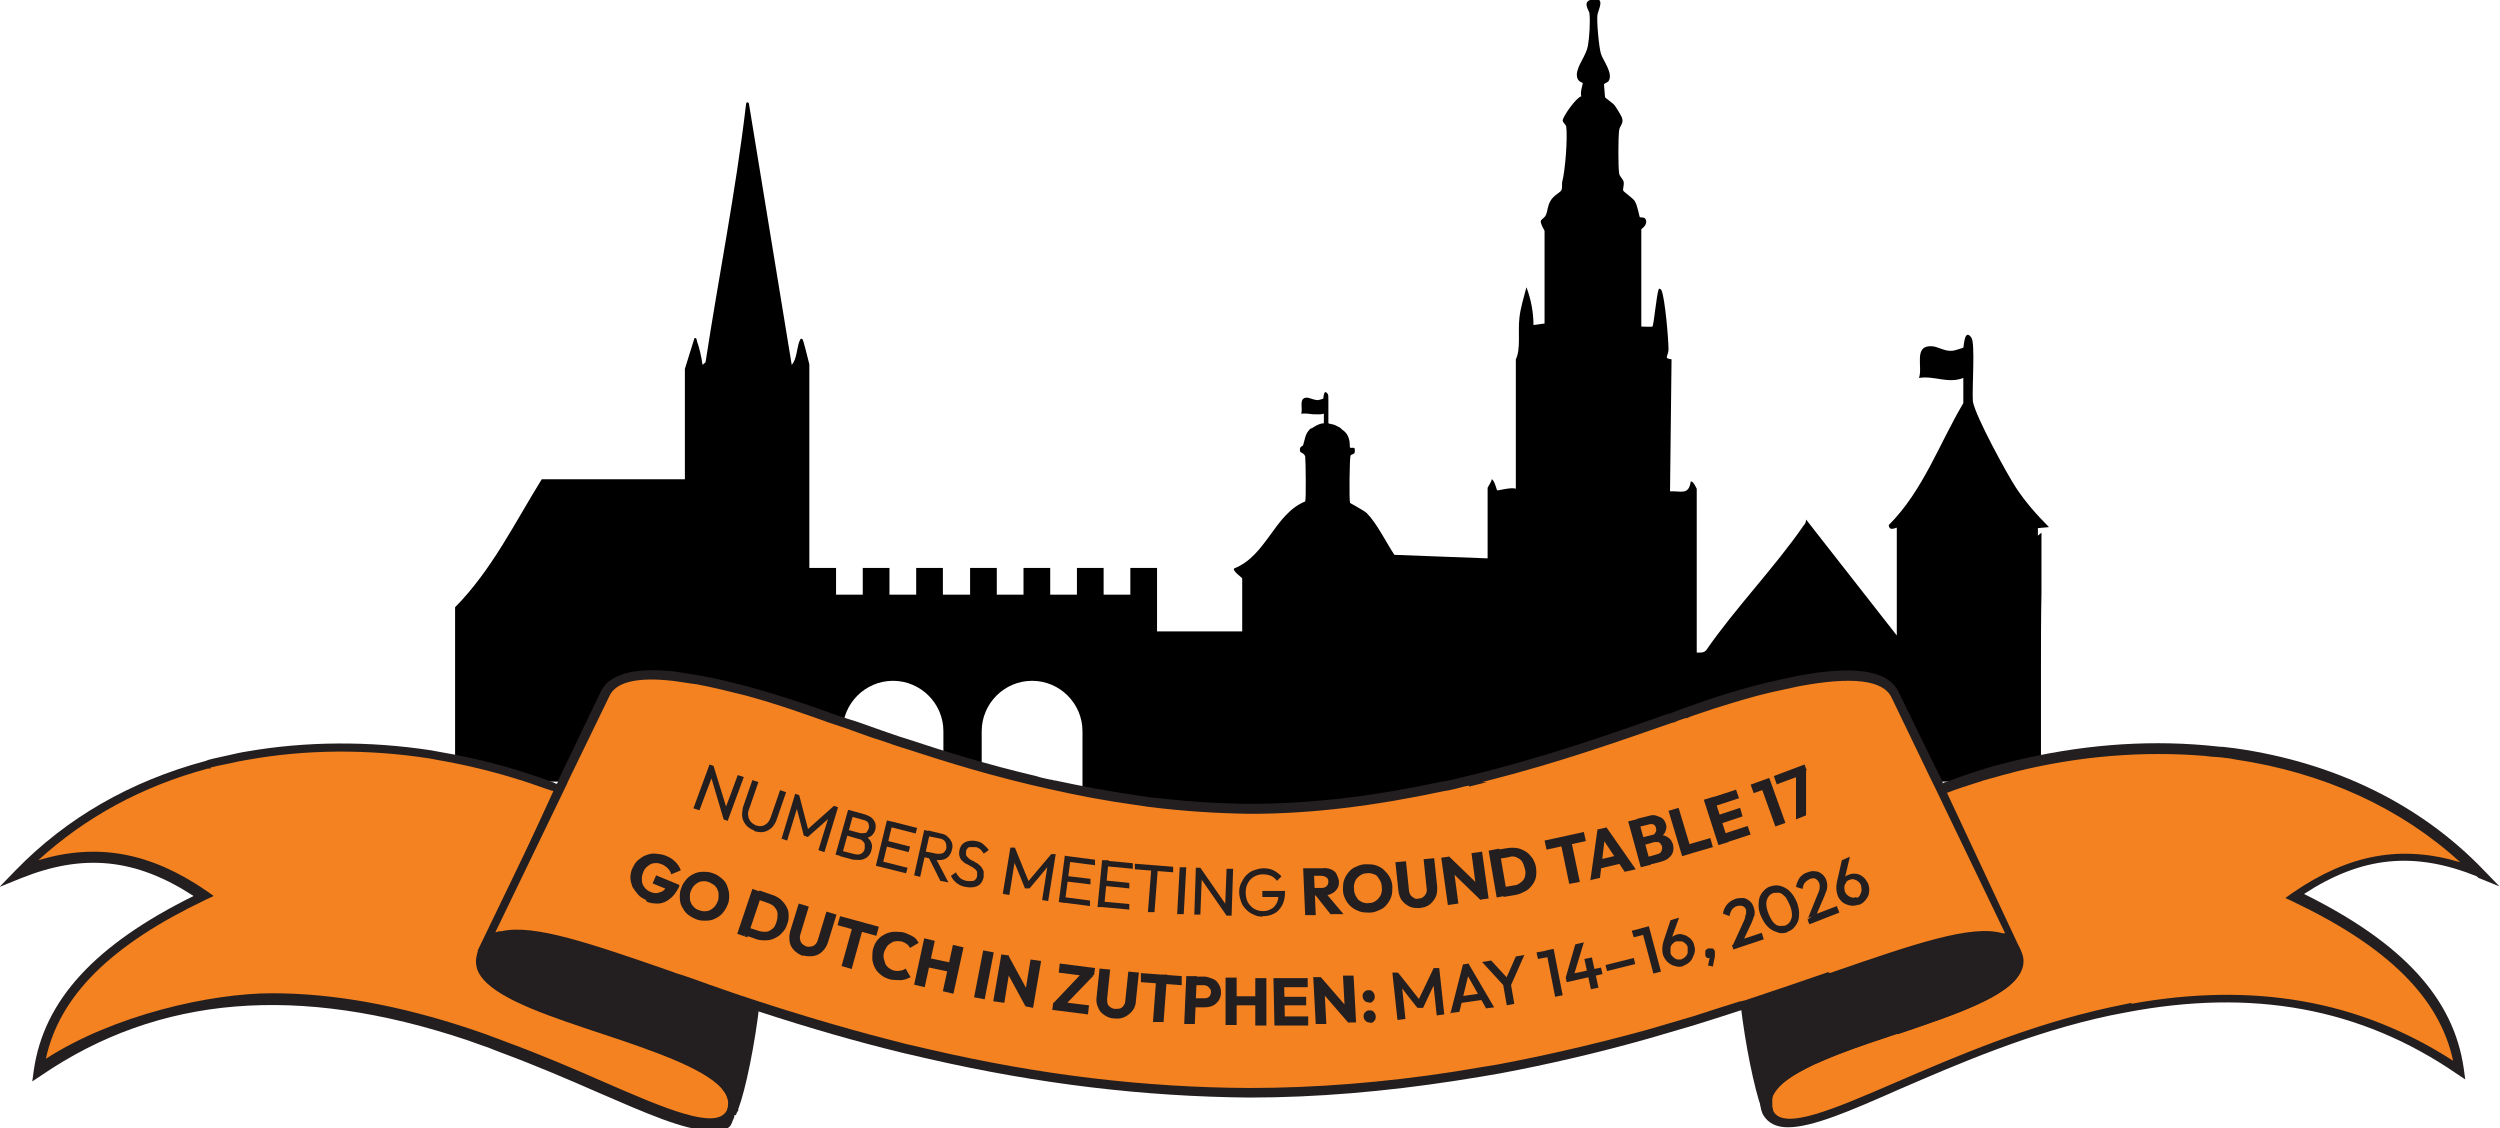 <?xml version="1.0" encoding="UTF-8"?>
<svg id="Layer_1" xmlns="http://www.w3.org/2000/svg" version="1.1" viewBox="0 0 496.1 223.9">
  <!-- Generator: Adobe Illustrator 30.0.0, SVG Export Plug-In . SVG Version: 2.1.1 Build 123)  -->
  <defs>
    <style>
      .st0 {
        fill: #f58220;
      }

      .st1 {
        fill: #231f20;
      }
    </style>
  </defs>
  <g>
    <path d="M404.4,106.3c0-.5,0-1,0-1.5l2.2-.2c-2.4-2.4-4.7-5-6.6-7.9-1.7-2.6-7.9-13.9-8.5-17h0c-.2-2.6.5-11.6-.3-12.7-1.4-2-1.5,1.9-1.6,2,0,0-1.8.6-2.1.6-1.7.2-2.9-.9-4.3-.9-3.5-.1-1.6,4.2-2.4,6.3,3.1-.5,5.7,1.2,8.8,0v5c-4.8,8.1-8,17.4-14.8,24.2.1,1,.8.8,1.6.5v21.4l-18-23c0,.5-.2.9-.5,1.2-5.8,8.4-13.5,16.3-19.3,24.7-.5.6-1.2.5-1.9.5v-32.5c0,0-.8-1.8-1.2-1.4-.4,2.7-1.9,1.8-4.1,1.9l.3-26.2c-1.6-.2-.7-.5-.6-1.9,0-2.1-.7-10.3-1.4-11.8,0-.1-.4-.4-.5-.3-.5,1-1,7.3-1.3,7.5-.1.1-1.8,0-2.2,0v-19.3c0-.1,1.3-.8.9-1.9-.2-.6-1-.4-1.2-.5-.1-.1-.4-2.2-1-3.2-.6-.8-2.2-1.8-2.3-2.1-.1-.2.2-1.1.1-1.7-.1-.6-.8-1-.9-1.7-.2-1.2-.2-7.2,0-8.5.1-1,.9-1.3.6-2.4,0-.3-1.2-2.2-1.5-2.6-.4-.5-1.9-1.5-1.9-1.6,0-.2-.2-2.4-.2-2.5,0-.3.7-.4.9-.7,1-1.5-1.1-4.1-1.5-5.4-.4-1.2-.9-6.6-.7-7.8.2-1.1,1.7-3.6-1.1-3-2,.4-.6,2.1-.5,2.7.2,1.6,0,4.9-.3,6.5-.4,2.1-2.1,3.8-2.2,5.7,0,1.5,1.1,1.5,1.2,1.7,0,.1-.6,2-.3,2.6-1.1.3-3.7,4.1-3.7,4.8,0,.4.6.8.7,1.2.3,2.3-.2,8.8-.8,11-.1.5.1,1.2-.2,1.7-.2.4-1.6,1-2.2,2.2-.5.9-.5,1.9-.8,2.6-.7,1.4-1.8.5-.3,3.2v18.4s-2.2.3-2.2.3c0-2.5-.5-5.2-1.4-7.5-.5,2-1.2,4.1-1.4,6.2-.3,2.6.3,6.1-.7,8.1v25.7c-.8-.4-3.6.4-3.7.3-.1,0-.5-2-1.1-2.2,0,.5-.7,1.4-.8,1.7v14l-18.5-.7c-1.6-2.4-3.5-6.3-5.5-8.3-.7-.6-3.2-1.9-3.3-2-.2-.4-.1-9,.1-9.4.2-.4,1.1,0,.8-1.4,0-.3-.8,0-.9-.2-.1-.1,0-1.1-.2-1.6-.2-.9-.7-1.5-1.3-1.9,0,0-.2-.1-.2-.2-.1-.1-.3-.2-.4-.3-.4-.2-.8-.4-1-.5h0c-.1,0-.2,0-.3-.1-.3,0-.6-.1-.9-.2,0-1.2,0-3.3,0-4.7,0-.6,0-1.1-.2-1.2-.7-1-.8.9-.8,1,0,0-.9.3-1,.3-.9,0-1.5-.4-2.2-.5-1.8,0-.8,2.1-1.2,3.2.8-.1,1.5,0,2.3.1.7,0,1.4.1,2.2-.1v1.9c-.5,0-1,.2-1.4.4-.4.2-.7.4-1,.6,0,0,0,0-.1,0,0,0-.1,0-.2.1,0,0,0,0,0,0-1.1,1.1-1,2-1.4,3.2,0,.3-.9.2-.6,1.3,0,.1.2.2.4.3.2.1.5.3.6.7.1.8.2,8.5,0,8.9-6.1,2.5-7.7,10.8-14.1,13.3-.4.5,1.6,1.8,1.6,2v10.5h-16.9v-12.6h-5.3v5.3h-5.3v-5.3h-5.3v5.3h-5.3v-5.3h-5.3v5.3h-5.3v-5.3h-5.3v5.3c.1,0,.3,0,.3,0h-1.2c-.7,0-1.6,0-2.3,0h-2.2v-5.3h-5.3v5.3h-5.3v-5.3h-5.3v5.3h-5.3v-5.3h-5.3v-40.4c-.4-1.7-1.2-4.7-1.3-4.9-.5-.5-.5.1-.7.4-.5,1.4-.5,3.5-1.5,4.6l-8.5-51.9c-.4-.5-.6,0-.6.5-2,17-5.4,33.9-8,50.9l-.6.5c-.2-1.5-.6-3.3-1.1-4.7-.1-.3,0-.7-.5-.6l-1.9,6.1v21.9h-28.4c-5.4,8.7-9.9,18-17.2,25.4v34.6h76.9v-9.2h0c0-.3,0-.5,0-.8,0-5.5,4.5-10,10-10s10,4.5,10,10,0,.5,0,.8h0v9.2h7.6v-9.2h0c0-.3,0-.5,0-.8,0-5.5,4.5-10,10-10s10,4.5,10,10,0,.5,0,.8h0v21.3h90.2v-12.1h100v-22.6c0-5,0-9.9.1-14.9,0-3.9,0-7.8,0-11.7v-.2ZM200.9,122.9c.3,0,.7,0,.9,0,.1,0,.3,0,.3,0h-1.2Z"/>
    <path class="st0" d="M455.5,177.8c12.1-8.3,23.2-10,36.6-4.5-13.7-14.2-31.8-21.8-51.1-24.1,0,0-3.4-.3-3.3-.3-12.5-1.1-25.4,0-37.8,3.1,0,0-4.9,1.2-4.9,1.3-3.6,1-7.1,2.3-10.5,3.6l15.4,31.8c0,.1.1.3.2.4v.2c0,0,0,0,0-.1,2.8,6.2-10.5,10.6-24,15.1,0,0-2.2.8-2.4.8-4.5,1.5-8.9,3.1-12.7,4.7.2,0-1.6.7-1.6.7-6.4,3-10.3,6.3-8.4,10.4,4.7,8.7,32.8-12.4,67.9-20.1l3.1-.7h0c20.9-4,44.1-2.9,66.2,12.2-2.3-15.6-15.1-26.2-32.7-34.6Z"/>
    <path class="st1" d="M389,155.2c-1.1.4-2.1.8-3.1,1.2l.4.9c2-.8,3.9-1.4,5.8-2h-3ZM389,155.2c-1.1.4-2.1.8-3.1,1.2l.4.9c2-.8,3.9-1.4,5.8-2h-3ZM491.8,174.2l4.2,1.7-3.2-3.3c-12.5-13-29.5-21.3-49.2-24.1-.8-.1-1.7-.2-2.5-.3-.1,0-.2,0-.4,0h0s-3-.3-3-.3c-12.5-1.1-25.3,0-38.1,3.1-3.1.8-4.4,1.1-4.9,1.3-2.8.8-5.6,1.8-8.6,2.9-.2,0-.5.2-.7.3-.3.1-.6.2-.9.4-.1,0-.2,0-.3.1l-.6.2h-.4c0,.1,13.8,28.9,13.8,28.9h0s.6,1.3.6,1.3h0c0,.1.7,1.6.7,1.6l.6,1.2h0c0,.2,0,.3.1.4h0c.4.8.4,1.6,0,2.4-1.8,4.2-12.7,7.8-23.2,11.3h-.4c-1,.5-2.1.9-2.2.9h-.2c0,0,0,0,0,0,0,0,0,0,0,0-.8.3-1.6.5-2.4.8l-1.2.4c-2,.7-4.1,1.4-6,2.2-.5.2-1,.4-1.5.6-.5.2-1,.4-1.5.6-.1,0-.2,0-.3.1l-1.2.5s0,0,0,0l-1.3.6h.1c-.2.1-.5.3-.7.4,0,0-.2,0-.3.1-.5.2-.9.5-1.4.8,0,0-.1,0-.2.1-.1,0-.2.1-.3.2-.1,0-.2.1-.3.2-.1,0-.3.2-.4.3-.1,0-.2.1-.3.2,0,0-.2.1-.3.2-.2.2-.5.4-.7.5-.3.3-.6.6-1,.8-.1.1-.3.3-.4.4-.9.9-1.5,2-1.9,3.1,0,0,0,0,0,0-.3,1.2-.3,2.4.3,3.8,0,0,0,0,0,0,1,1.8,2.7,2.6,5,2.6,4.8,0,12.3-3.2,22-7.5,11.6-5,26-11.3,42-14.7l3.1-.6c25.1-4.8,46.5-.9,65.5,12.1l1.8,1.2-.3-2.2c-2-13.9-12.1-24.9-31.7-34.6,11.5-7.5,21.9-8.5,34.3-3.5ZM423,199h0s-4.3.9-4.3.9c-16.1,3.5-30.7,9.8-42.3,14.8-12.5,5.4-22.4,9.7-24.5,5.8,0-.1-.1-.2-.1-.4,0-.1,0-.3-.1-.4,0-.1,0-.2,0-.3,0,0,0-.2,0-.3,0,0,0-.2,0-.3s0-.2,0-.2c0,0,0-.1,0-.2,0-.1,0-.2,0-.3,0,0,0-.1,0-.2,0,0,0-.1,0-.2,0-.3.2-.5.4-.8.6-1.1,1.9-2.3,4-3.6,1-.6,2.3-1.3,3.7-2,.8-.3,1.4-.5,1.8-.8h0s0,0,0,0c.2,0,.3-.1.5-.2,3.7-1.5,7.9-3,11.9-4.3h0c.2,0,.8-.3,2.4-.8h.3c11.4-3.9,22.2-7.5,24.3-12.5,0-.1,0-.2.1-.3,0-.1,0-.2.1-.3,0,0,0-.2,0-.3,0-.1,0-.2,0-.3,0-.1,0-.2,0-.3h0c0-.1,0-.3,0-.4h0c0-.1,0-.2,0-.3,0-.3,0-.6-.2-.9,0,0,0,0,0-.1,0-.1,0-.3-.2-.4h0c0,0,0-.1,0-.1,0,0,0,0,0-.1h0c0-.2,0-.2,0-.3l-15-31.1c.1,0,.3-.1.4-.1,2-.8,3.9-1.4,5.8-2,1.1-.4,2.2-.7,3.3-1l1.1-.3h0c.9-.3,2.4-.6,3.7-1,12.6-3.1,25.2-4.1,37.4-3.1.6.1,1.6.2,3.3.3.9.1,1.8.2,2.7.4,17.6,2.6,32.9,9.6,44.7,20.4-11.7-3.5-22.1-1.6-33.3,6.1l-1.4,1,1.5.7c18.9,9,29.1,19.1,31.8,31.6-18.6-12-39.6-15.7-63.9-11.3ZM389,155.2c-1.1.4-2.1.8-3.1,1.2l.4.9c2-.8,3.9-1.4,5.8-2h-3Z"/>
    <path class="st1" d="M359.4,210.4c0,0,1.6-.7,1.6-.7,3.8-1.6,8.2-3.2,12.7-4.7,0-.1,2.5-.8,2.4-.8,13.5-4.5,26.8-8.9,24-15.1,0-.2-.2-.4-.3-.5-.2-.3-.4-.7-.7-1-5.6-6.3-24.1,2.2-52.8,11.6.9,8.2,2.7,16.8,4.1,20.5.2.4.3.8.5,1.2-1.9-4.1,2.1-7.4,8.4-10.4Z"/>
    <path class="st1" d="M350.1,221.3c-.2-.4-.4-.8-.5-1.2-1.5-4.1-3.3-13-4.2-20.8v-.8c0,0,.7-.2.7-.2,5.8-1.9,11.3-3.8,16.2-5.5,20.4-7.1,32.8-11.4,37.7-5.8.3.3.6.7.8,1.2.1.2.2.4.3.6.6,1.3.6,2.6,0,3.9-2.2,5-12.9,8.6-24.3,12.4h-.3c0,.1,0,0,0,0-.2,0-.4.1-.6.2-.3.1-1,.3-1.4.4h0s-.4.2-.4.2c-4.3,1.4-8.8,3-12.6,4.7-.3.1-.7.3-1,.4h0s-.6.3-.6.3c-9,4.2-8.8,7.2-8,9.2l-1.8.8ZM347.4,199.9c.7,6.2,1.9,12.2,2.9,16.1,1.9-3.2,6.5-5.4,8.5-6.4.3-.2.9-.5,1.8-.8,3.8-1.7,8.3-3.2,12.6-4.7.3-.2.9-.3,2-.7.1,0,.2,0,.3,0l.6-.2c10.5-3.5,21.4-7.1,23.2-11.3.3-.8.3-1.5,0-2.4,0-.2-.2-.3-.2-.4-.2-.4-.4-.6-.6-.9-4.1-4.6-16.6-.2-35.6,6.4-4.6,1.6-9.9,3.4-15.4,5.3Z"/>
    <path class="st0" d="M123.9,205.5l-7.5-2.5c-12.3-4.2-23.2-8.4-20.4-14.1,0,.1-.1.2-.2.3l15.6-32.4c-7.8-3.1-16-5.3-24.4-6.7l-1.6-.3c-13.4-2.1-27.1-1.9-40,1,0,0-4.2.9-4.2,1-14,3.8-27,10.8-37.3,21.5,13.5-5.4,24.6-3.7,36.7,4.5-17.6,8.4-30.5,19-32.7,34.6,29.1-19.9,60.2-15.5,85.4-7.1l2.3.8c1.1.4,2.2.8,3.2,1.2l1.3.5c23.9,8.9,41.5,20,45,13.2,3-6.5-8.6-11.1-21.2-15.4Z"/>
    <path class="st1" d="M146.4,217.4c0-.2-.2-.5-.3-.7-.1-.3-.3-.6-.4-.8,0-.1-.1-.2-.2-.3,0,0-.1-.2-.2-.3,0,0,0,0,0,0,0,0-.1-.1-.2-.2s-.1-.2-.2-.2c0,0-.1-.1-.2-.2,0,0-.2-.2-.2-.3,0,0-.2-.2-.2-.2,0,0-.2-.2-.3-.3-.1-.1-.3-.3-.4-.4-.3-.2-.6-.5-.9-.7-.2-.1-.4-.3-.6-.4-.3-.2-.7-.5-1-.7-.1,0-.2-.1-.4-.2-.2-.2-.5-.3-.7-.4-.1,0-.2-.1-.4-.2-.6-.4-1.3-.7-2-1.1-.3-.1-.6-.3-.9-.4-.3-.1-.6-.3-.9-.4-.3-.1-.5-.2-.8-.3-.4-.2-.8-.4-1.3-.5t0,0c-.4-.2-.8-.3-1.2-.5-1.6-.6-3.2-1.2-4.9-1.8-.5-.2-1-.4-1.5-.5-.1,0-.3,0-.4-.1-.5-.2-.9-.3-1.4-.5l-7.5-2.5c-9.2-3.1-18.4-6.5-20-10.3-.1-.4-.2-.7-.2-1.1,0-.1,0-.2,0-.3,0-.2,0-.5.2-.7,0-.1,0-.2.2-.4,0,0,0,0,0,0h0s.7-1.5.7-1.5l.6-1.3v-.2c0,0,0,0,0,0l.6-1.2h0s13.9-28.8,13.9-28.8l-.5-.2-.5-.2c-.2,0-.3-.1-.5-.2-.3-.1-.6-.2-.9-.4-.2,0-.3-.1-.5-.2-7.4-2.8-15-4.8-22.7-6.1l-1.6-.3c-12.4-1.9-24.9-1.8-36.5.2-1.3.2-2.6.5-3.9.8-2.7.6-3.8.8-4.4,1.1-14.9,4-27.6,11.3-37.7,21.7l-3.2,3.3,4.2-1.7c12.4-5,22.8-4,34.3,3.5-19.6,9.7-29.7,20.7-31.7,34.6l-.3,2.2,1.8-1.2c23.3-15.9,51-18.2,84.5-7l2.8,1c.9.3,1.8.6,2.7,1l1.3.5c7,2.6,13.5,5.4,19.2,7.9,9.7,4.2,17.2,7.5,22,7.5s4.1-.8,5-2.6c0,0,0-.1,0-.2.5-1.2.6-2.5.3-3.7ZM144.2,220.4c-2.1,3.9-12-.3-24.6-5.8-5.7-2.5-12.2-5.3-19.3-7.9l-1.3-.5c-.9-.3-1.8-.7-2.7-1l-2.9-1c-14.1-4.7-27.2-7.1-39.4-7.1s-31.4,4.3-44.9,13c2.7-12.5,12.9-22.6,31.8-31.6l1.5-.7-1.4-1c-11.2-7.7-21.7-9.6-33.4-6.1,9.3-8.5,20.6-14.7,33.7-18.2h.5c0-.1,0-.2,0-.2.7-.2,2.3-.5,3.7-.8,1.2-.3,2.3-.5,3.5-.7,11.5-2.1,23.9-2.2,36.2-.3l1.6.3c5.8,1,11.5,2.4,17.1,4.2,1.9.6,3.7,1.3,5.6,1.9.2,0,.4.1.5.2l-15.2,31.5h0c0,0,0,.1,0,.1,0,0,0,.1,0,.2,0,0,0,.2-.1.3,0,0,0,.1,0,.2,0,0,0,.2,0,.2,0,0,0,0,0,.1,0,.2,0,.3,0,.5,0,.3,0,.6,0,1,0,0,0,.2,0,.3,0,0,0,.2,0,.3,0,0,0,.2,0,.3,0,.1,0,.2.1.3,1.9,4.6,11.1,8,21.2,11.4l7.5,2.5c.6.2,1.1.4,1.7.6,1.1.4,2.3.8,3.4,1.2.8.3,1.7.6,2.5.9.4.2.8.3,1.2.5.4.2.8.3,1.2.5,1.1.5,2.2.9,3.2,1.4.4.2.8.4,1.1.6.4.2.7.4,1.1.6.2,0,.3.2.5.3.5.3,1,.6,1.5.9.1.1.3.2.4.3.1,0,.3.2.4.3.2.2.4.3.6.5.1,0,.2.2.3.3.1.1.2.2.4.4.1.1.2.2.3.4,0,0,0,0,0,0,0,0,.2.2.2.3,0,0,0,0,0,0,0,.1.2.3.3.4.2.3.3.5.4.8.4,1,.4,1.9,0,3Z"/>
    <path class="st1" d="M140.6,196.1l-6.4-2.2c-20-6.9-32.9-11.5-37.4-6.3-.2.3-.4.6-.6.8-.1.1-.2.3-.3.4-2.9,5.7,8.1,9.9,20.4,14.1l3,1,1.8.6,2.7.9c12.7,4.3,24.2,8.9,21.2,15.4.2-.4.3-.8.5-1.2,1.4-3.7,3.2-12.2,4.1-20.5-3.2-1-6.2-2.1-9.1-3.1Z"/>
    <path class="st1" d="M146,221.3l-1.8-.8c.5-1,.5-2,0-3-1.9-4.3-11.7-7.9-20.7-11l-7.5-2.5c-10.1-3.4-19.3-6.8-21.2-11.4-.5-1.3-.5-2.7.2-4,0-.2.2-.4.3-.6.2-.3.4-.6.6-.9,4.9-5.7,17.2-1.4,37.7,5.7l7.2,2.5c3,1,6.1,2.1,9.1,3.1l.8.2v.8c-.9,7.8-2.7,16.7-4.2,20.7v.3c-.3.3-.4.7-.5,1ZM103.1,186.4c-2.5,0-4.4.6-5.6,1.9-.2.2-.3.4-.5.7-.1.2-.2.3-.2.4-.4.9-.5,1.6-.1,2.4,1.6,3.8,10.7,7.2,20,10.3l7.5,2.5c9.4,3.2,18.8,6.7,21.5,11.4,1-4,2.2-9.9,2.9-16.1-2.7-.9-5.6-1.9-8.4-2.8l-7.2-2.5c-13.5-4.7-23.7-8.2-30-8.2Z"/>
    <path class="st0" d="M385.1,157l-9.1-18.9c-2-4.7-10.5-4.6-19.5-2.8l-5.5,1.2c-4,1-8,2.2-11.3,3.3-.2,0-5.2,1.8-5.4,1.8-1.2.4-2.1.8-2.7,1-11.6,4.1-25.5,9-41,12.7-.2,0-4.3,1-4.4,1-12,2.6-24.8,4.4-38.2,4.5-6.9,0-13.6-.5-20.2-1.3l-2.7-.4c-17.5-2.4-33.5-7.1-47.3-11.8l-3.2-1.1c-3.6-1.2-7-2.4-10.2-3.5-3.3-1.2-15.2-5.6-26-7.5,0,0-4.9-.7-5.1-.7-6.5-.7-11.9,0-13.5,3.7l-9.1,18.8-15.7,32.5c0-.1.1-.2.2-.3,0-.2.2-.3.3-.5.2-.3.4-.6.6-.8,4.5-5.2,17.4-.7,37.5,6.3,0,0,6.4,2.2,6.4,2.2,2.9,1,6,2,9.2,3.1.3,0,.5.2.8.2,8.8,2.9,18.6,5.8,29.3,8.5l5.2,1.2c18.7,4.3,40,7.5,63.5,7.6,14.4,0,27.9-1.3,40.6-3.2l5-.8,1.6-.3,2.5-.5c10.5-1.9,20.3-4.3,29.3-6.8l9.2-2.7c3.4-1,6.6-2.1,9.8-3.1.3,0,.5-.2.8-.3,28.9-9.5,47.4-18,53.1-11.7.3.3.5.6.7,1,0,0,0,0,0,.1l-15.4-31.9Z"/>
    <path class="st1" d="M291.5,155.2v.9c1.2-.3,2.4-.6,3.6-.9h-3.6ZM401.1,188.8l-14.8-31.6-.4-.9-.4-.9v-.3c-.1,0-8.6-17.5-8.6-17.5-2-4.6-8.7-5.7-20.6-3.4l-5.5,1.2c-3.6.9-7.5,2-11.4,3.3-.7.2-4.5,1.6-5.2,1.8h0l-.5.2c-1,.4-1.9.7-2.4.9h-.2c-11,3.9-24.6,8.7-39.5,12.3-.4.1-.8.2-1.2.3-.2,0-2.4.6-3.5.8-.2,0-.4,0-.5.1h0s-.3,0-.3,0c-13.4,2.9-25.8,4.4-38,4.4-6.5,0-13-.5-20-1.3l-2.7-.4c-5.5-.8-10.8-1.8-15.9-2.9-.4,0-.7-.2-1.1-.2-1-.2-1.9-.4-2.8-.7-9.8-2.3-18.5-5-25.4-7.3-.6-.2-1.3-.4-1.9-.6l-3.2-1.1c-1.6-.6-3.2-1.1-4.8-1.7-.6-.2-1.2-.4-1.9-.6-1.2-.4-2.4-.8-3.6-1.2l-.8-.3c-2.7-1-8.5-3-15-4.8-3.4-.9-6.9-1.8-10.4-2.4-5-.8-5.1-.8-5.1-.8-8-.8-12.9.7-14.4,4.3l-8.4,17.5v.2c0,0-.5.9-.5.9l-.4.9-14.8,32.3c0,0,0-.1,0,0h0l.9.4h.3c0,.1,0,0,0,0,0,0,0-.1.1-.3,0-.1.1-.2.2-.4.2-.3.3-.5.5-.7.2-.3.5-.5.8-.7.6-.4,1.3-.7,2.1-.9,0,0,0,0,0,0,0,0,0,0,0,0,5.8-1.4,17.2,2.6,33,8.1l1.5.5h0c1.2.4,3.4,1.2,5.5,1.9,2.8,1,5.8,2,8.9,3,0,0,.2,0,.2,0,.2,0,.5.2.7.2,0,0,0,0,0,0h0c.3.1.6.2.8.3,10.4,3.4,19.5,6,28.5,8.2l5.2,1.2c21.8,5,42.7,7.5,63.7,7.7,13.3,0,27-1.2,40.7-3.3l5-.8,4.1-.7c9.6-1.8,19.5-4.1,29.4-6.9l9.2-2.7c3.3-1,6.3-2,9.1-2.9.2,0,.5-.1.7-.2h.3c.2-.1.4-.2.5-.3.2,0,.3-.1.5-.2,5.8-1.9,11.2-3.8,16-5.4,16.2-5.6,27.6-9.6,33.2-7.8,0,0,0,0,0,0,.7.2,1.3.5,1.8,1,.2.1.3.3.5.5.2.3.4.5.6.8,0,0,0,.1.1.2l.4-.2h0s0,0,0,0h0s.9-.3.9-.3l-.9.9h.4c0-.3.6-.8.6-.9ZM362.8,192.9c-4.9,1.7-10.5,3.6-16.5,5.6-.1,0-.3.1-.4.1-.1,0-.2,0-.3.1,0,0-.2,0-.3,0-2.9.9-6,1.9-9.4,3l-9.2,2.7c-9.9,2.7-19.7,5-29.3,6.8l-9.1,1.5c-13.6,2.1-27.2,3.2-40.4,3.2-20.9-.1-41.6-2.6-63.2-7.6l-5.2-1.2c-9.1-2.3-18.2-4.9-28.7-8.3-.2,0-.3-.1-.5-.2h-.1c-.2,0-.4-.2-.6-.2-3.2-1-6.2-2.1-9.1-3.1-4.1-1.5-5.7-2-6.4-2.2h0s-.5-.2-.5-.2c-16.4-5.7-27.7-9.6-34.1-8.1,0,0,0,0,0,0,0,0,0,0,0,0-.1,0-.2,0-.4,0-.3,0-.5.2-.8.2l14.1-29.2.4-.9,8.1-16.7c1.2-2.8,5.4-3.9,12.5-3.1.3,0,3.2.5,4.9.7,3.2.6,6.4,1.4,9.6,2.2,6.7,1.8,12.6,4,15.5,5l.8.3c1.2.4,2.4.8,3.6,1.2.8.3,1.7.6,2.5.9,1.4.5,2.7,1,4.1,1.4l3.2,1.1c.8.3,1.6.5,2.5.8,7.6,2.5,17.3,5.5,28.2,7.9,5.3,1.2,11,2.3,16.8,3.1l2.7.4c7.1.9,13.7,1.3,20.3,1.4,12.3,0,24.8-1.6,38.4-4.5h0c1.1-.1,3.6-.8,4.4-1,.3,0,.5-.1.8-.2,1.2-.3,2.4-.6,3.6-.9,13.8-3.5,26.3-7.9,36.6-11.5h.2c.6-.3,1.4-.6,2.4-.9h.3c.5-.3,1.8-.7,5.4-1.9,3.8-1.2,7.7-2.4,11.2-3.2l5.5-1.2c10.6-2,16.9-1.3,18.5,2.3l8,16.6.5,1,14,29.1c0,0-.1,0-.2,0,0,0,0,0,0,0,0,0,0,0,0,0,0,0-.2,0-.3,0-6.2-1.8-17.5,2.1-34.3,7.9ZM291.5,155.2v.9c1.2-.3,2.4-.6,3.6-.9h-3.6Z"/>
  </g>
  <g>
    <path class="st1" d="M128.2,178.6c-.6-.3-1.2-.6-1.6-1.1s-.8-1-1.1-1.5c-.2-.6-.4-1.2-.4-1.8s.1-1.3.4-1.9c.3-.6.6-1.2,1.1-1.6.5-.4,1-.8,1.6-1,.6-.2,1.2-.4,1.9-.3s1.3.1,2,.4c.8.3,1.4.7,1.9,1.2.5.5.9,1.1,1.1,1.7l-1.9.8c-.1-.5-.4-.9-.7-1.2-.3-.3-.7-.6-1.2-.8-.5-.2-1-.3-1.5-.2-.5,0-.9.3-1.3.6-.4.3-.7.7-.9,1.3-.2.5-.3,1.1-.2,1.6,0,.5.2.9.5,1.3.3.4.7.7,1.2.9.5.2,1,.3,1.4.2s.8-.2,1.2-.5c.3-.3.6-.7.8-1.2l.9,1.4-3.9-1.6.7-1.6,4.6,1.9v.3c-.5,1-1.1,1.9-1.8,2.4-.7.6-1.4.9-2.2,1-.8,0-1.7,0-2.5-.4Z"/>
    <path class="st1" d="M138.1,182.4c-.7-.3-1.2-.6-1.7-1-.5-.4-.8-1-1.1-1.5-.3-.6-.4-1.2-.4-1.8,0-.6,0-1.3.3-1.9.2-.7.6-1.2,1-1.7s.9-.8,1.5-1.1,1.2-.4,1.8-.4c.6,0,1.3,0,2,.3.7.2,1.2.6,1.7,1,.5.4.9.9,1.1,1.5s.4,1.2.4,1.8,0,1.3-.3,1.9c-.2.6-.6,1.2-1,1.7-.4.5-.9.8-1.5,1.1s-1.2.4-1.8.4c-.7,0-1.3,0-2-.3ZM138.7,180.6c.5.2,1,.3,1.5.2.5,0,.9-.3,1.3-.6.4-.3.7-.8.9-1.3.2-.4.2-.8.2-1.2,0-.4,0-.7-.2-1.1-.1-.3-.3-.6-.6-.9-.3-.2-.6-.4-1-.6-.5-.2-1-.3-1.5-.2-.5,0-.9.3-1.3.6-.4.3-.7.8-.9,1.3-.2.4-.2.8-.2,1.2,0,.4,0,.7.2,1.1.1.3.3.6.6.9.3.3.6.5,1,.6Z"/>
    <path class="st1" d="M146.3,185.3l3-8.9,2,.7-3,8.9-2-.7ZM147.7,185.7l.6-1.7,2.2.7c.5.2,1.1.2,1.5.2.5,0,.9-.3,1.3-.6.4-.3.6-.8.8-1.4.2-.6.2-1.1.2-1.6,0-.5-.3-.9-.6-1.3-.3-.4-.8-.6-1.3-.8l-2.3-.8.6-1.7,2.3.8c.7.2,1.3.5,1.8.9.5.4.9.9,1.2,1.4.3.5.5,1.1.5,1.7,0,.6,0,1.3-.3,1.9-.2.7-.5,1.2-1,1.7-.4.5-.9.8-1.5,1.1-.6.3-1.2.4-1.8.4-.6,0-1.3,0-2-.3l-2.3-.8Z"/>
    <path class="st1" d="M159.4,189.7c-.7-.2-1.3-.6-1.8-1.1s-.8-1.1-.9-1.7c-.1-.7-.1-1.3.1-2.1l1.7-5.5,2,.6-1.7,5.6c-.1.4-.1.7,0,1,0,.3.2.6.4.8.2.2.5.4.8.5.3.1.7.1,1,0,.3,0,.6-.2.8-.4.2-.2.4-.5.5-.9l1.7-5.6,2,.6-1.7,5.5c-.2.7-.6,1.3-1.1,1.8-.5.5-1.1.8-1.7.9-.7.1-1.4.1-2.1-.1Z"/>
    <path class="st1" d="M166.2,183.6l.5-1.8,7.7,2.1-.5,1.8-7.7-2.1ZM167,191.7l2.5-9,2,.6-2.5,9-2-.6Z"/>
    <path class="st1" d="M176.8,194.4c-.7-.2-1.3-.4-1.8-.8-.5-.4-1-.8-1.3-1.4-.3-.5-.5-1.1-.6-1.8,0-.6,0-1.3.1-1.9.2-.7.4-1.3.8-1.8.4-.5.8-.9,1.4-1.2.5-.3,1.1-.5,1.8-.6.6,0,1.3,0,2,.1.7.2,1.3.5,1.9.8s.9.8,1.2,1.3l-1.7,1c-.2-.3-.4-.6-.7-.8-.3-.2-.7-.4-1.1-.5-.4,0-.8-.1-1.1,0-.4,0-.7.2-1,.4-.3.2-.6.4-.8.8-.2.3-.4.7-.5,1.1-.1.4-.1.8,0,1.2s.2.7.3,1c.2.3.4.6.7.8.3.2.6.4,1,.5.5.1.9.1,1.3,0,.4,0,.7-.2,1-.4l1,1.7c-.5.3-1.1.5-1.8.6-.6,0-1.3,0-2.1-.1Z"/>
    <path class="st1" d="M181.4,195.4l2-9.2,2.1.5-2,9.2-2.1-.5ZM183.4,191.8l.4-1.8,5.2,1.1-.4,1.8-5.2-1.1ZM187.1,196.7l2-9.2,2.1.5-2,9.2-2.1-.5Z"/>
    <path class="st1" d="M193.3,197.9l1.8-9.3,2.1.4-1.8,9.3-2.1-.4Z"/>
    <path class="st1" d="M197.1,198.7l1.6-9.3,1.5.2.3,2-1.2,7.4-2.1-.3ZM203.5,199.7l-4.3-7.9.9-2.2,4.3,7.9-.9,2.2ZM203.5,199.7l-.2-1.9,1.2-7.4,2.1.3-1.6,9.3-1.5-.3Z"/>
    <path class="st1" d="M208.8,200.5l.2-1.5,1.4-.2,5.7.7-.2,1.8-7.1-.9ZM209,199.1l5.5-5.8,2.5.3-5.6,5.8-2.5-.3ZM210.1,193l.2-1.8,7,.9-.2,1.4-1.5.2-5.6-.7Z"/>
    <path class="st1" d="M221.1,202.1c-.8,0-1.4-.3-2-.7-.6-.4-1-.9-1.2-1.5-.3-.6-.4-1.3-.3-2l.6-5.7,2.1.2-.6,5.8c0,.4,0,.7.1,1,.1.3.3.5.6.7.3.2.6.3.9.3.4,0,.7,0,1-.1.3-.1.5-.3.7-.6.2-.3.3-.6.3-.9l.6-5.8,2.1.2-.6,5.7c0,.7-.3,1.4-.7,1.9s-.9.9-1.5,1.2c-.6.3-1.3.4-2.1.3Z"/>
    <path class="st1" d="M226.4,194.9v-1.8c.1,0,8.1.6,8.1.6v1.8c-.1,0-8.1-.6-8.1-.6ZM228.8,202.7l.7-9.3h2.1c0,.1-.7,9.4-.7,9.4h-2.1Z"/>
    <path class="st1" d="M235,203.1l.4-9.4h2.1c0,0-.4,9.5-.4,9.5h-2.1ZM236.8,199.7v-1.6c0,0,2.1,0,2.1,0,.3,0,.5,0,.7-.1s.4-.2.5-.4c.1-.2.2-.4.2-.7,0-.3,0-.5-.2-.7s-.3-.4-.5-.5c-.2-.1-.4-.2-.7-.2h-2c0,0,0-1.7,0-1.7h2.3c.6.1,1.1.3,1.6.5s.8.6,1.1,1.1.4,1,.4,1.6c0,.6-.2,1.1-.5,1.6-.3.4-.7.8-1.2,1-.5.2-1,.3-1.6.3h-2.3Z"/>
    <path class="st1" d="M243.2,203.4v-9.4c.1,0,2.2,0,2.2,0v9.4c-.1,0-2.2,0-2.2,0ZM244.5,199.5v-1.8s5.3,0,5.3,0v1.8s-5.3,0-5.3,0ZM249.1,203.5v-9.4c.1,0,2.2,0,2.2,0v9.4c-.1,0-2.2,0-2.2,0Z"/>
    <path class="st1" d="M252.9,203.5l-.2-9.4h2.1s.2,9.4.2,9.4h-2.1ZM254.4,195.9v-1.8s5.1,0,5.1,0v1.8s-5.1,0-5.1,0ZM254.5,199.5v-1.7s4.7,0,4.7,0v1.7s-4.7,0-4.7,0ZM254.5,203.5v-1.8s5.1,0,5.1,0v1.8s-5.1,0-5.1,0Z"/>
    <path class="st1" d="M261.1,203.3l-.5-9.4h1.5c0,0,.7,1.8.7,1.8l.4,7.5h-2.1ZM267.6,203l-5.9-6.8.4-2.3,5.9,6.8-.4,2.3ZM267.6,203l-.7-1.9-.4-7.5h2.1c0-.1.5,9.3.5,9.3h-1.5Z"/>
    <path class="st1" d="M271.7,198.9c-.3,0-.6,0-.9-.3-.2-.2-.4-.5-.4-.8,0-.4,0-.7.3-.9.2-.3.5-.4.8-.4.4,0,.7,0,.9.3.2.2.4.5.4.9,0,.3,0,.6-.3.9-.2.3-.5.4-.8.4ZM271.9,202.9c-.3,0-.6,0-.9-.3-.2-.2-.4-.5-.4-.8,0-.4,0-.7.3-.9.2-.3.5-.4.8-.4.4,0,.7,0,.9.3.2.2.4.5.4.9,0,.3,0,.6-.3.9-.2.3-.5.4-.8.4Z"/>
    <path class="st1" d="M277.3,202.3l-1-9.3h1.1c0-.1,4.6,5.8,4.6,5.8h-.7c0,0,3.2-6.7,3.2-6.7h1.1c0-.1,1,9.2,1,9.2l-1.5.2-.7-6.6h.4c0,0-2.4,5.1-2.4,5.1h-1.1c0,.1-3.4-4.3-3.4-4.3h.3c0-.1.7,6.5.7,6.5l-1.5.2Z"/>
    <path class="st1" d="M287.8,201.2l2.5-9.8,1.1-.2,5.1,8.7-1.6.2-4-7.1h.6c0,0-1.9,7.8-1.9,7.8l-1.6.2ZM289.4,199.1l-.2-1.3,4.9-.7.2,1.3-4.9.7Z"/>
    <path class="st1" d="M298.6,195.8l-4.5-4.9,1.8-.3,3.6,3.9h-.8c0,.1,2.1-4.7,2.1-4.7l1.7-.3-2.7,6.1-1.1.2ZM299,199.5l-.8-4.6,1.5-.3.8,4.6-1.5.3Z"/>
    <path class="st1" d="M305.2,190.3l-.3-1.3,3.2-.6.3,1.3-3.2.6ZM308.6,197.8l-1.8-9.2,1.5-.3,1.8,9.2-1.5.3Z"/>
    <path class="st1" d="M310.7,194l1.9-6.6,1.7-.4-2,6.6-1.6.4ZM310.9,194.9l-.2-.9.5-.6,6.5-1.4.3,1.3-7.1,1.6ZM315.7,196.3l-1.3-6,1.5-.3,1.3,6-1.5.3Z"/>
    <path class="st1" d="M318.9,192.7l-.3-1.2,5.6-1.4.3,1.2-5.6,1.4Z"/>
    <path class="st1" d="M324.2,186l-.4-1.3,3.1-.8.4,1.3-3.1.8ZM328.1,193.2l-2.4-9,1.5-.4,2.4,9-1.5.4Z"/>
    <path class="st1" d="M334.1,191.7c-.6.2-1.2.2-1.7,0-.6-.1-1-.4-1.5-.8-.4-.4-.7-.9-.9-1.4-.2-.8-.2-1.7.1-2.7l1.4-4.2,1.7-.5-1.6,4.4-.4.5c0-.2,0-.4.2-.6,0-.2.2-.3.4-.5.2-.1.5-.3.8-.4.5-.2,1-.2,1.5,0,.5.1.9.4,1.3.7.4.4.7.8.8,1.4.2.6.2,1.2,0,1.7s-.4,1.1-.8,1.5c-.4.4-.9.7-1.5.9ZM333.7,190.3c.3,0,.6-.3.8-.5s.4-.5.4-.8c0-.3,0-.6,0-1s-.3-.6-.5-.8c-.2-.2-.5-.4-.8-.4-.3,0-.6,0-.9,0-.3,0-.6.3-.8.5s-.4.5-.4.8c0,.3,0,.6,0,1,0,.3.3.6.5.8.2.2.5.4.8.5.3,0,.6,0,.9,0Z"/>
    <path class="st1" d="M338.9,191.8l.4-1.9.4-.3c0,.1,0,.2-.1.3s-.1.1-.2.2c-.2,0-.4,0-.6,0-.2-.1-.4-.3-.4-.6,0-.3,0-.5,0-.8.1-.2.3-.4.6-.5.3,0,.5,0,.8,0,.3.1.4.3.5.6,0,.1,0,.2,0,.4,0,.2,0,.4,0,.6l-.4,2-.9-.2Z"/>
    <path class="st1" d="M343.8,187.7l2.1-4.6c.2-.4.3-.7.4-1,0-.3.1-.5.2-.8,0-.2,0-.4,0-.7-.1-.4-.4-.7-.7-.8s-.7-.1-1.1,0c-.4.1-.8.4-1,.7s-.4.7-.5,1.3l-1.3-.5c.1-.7.4-1.3.8-1.8s.9-.8,1.6-1.1c.5-.2,1.1-.2,1.6-.2s.9.3,1.3.6c.4.3.6.7.8,1.2.1.4.2.7.2,1s0,.7-.2,1c-.1.4-.3.8-.5,1.3l-1.6,3.4-1.9.7ZM344,188.5l-.3-.9,1.1-.9,4.8-1.6.4,1.3-6,2Z"/>
    <path class="st1" d="M354.7,185c-.7.2-1.3.3-2,0-.7-.2-1.3-.5-1.9-1.1-.6-.6-1-1.3-1.4-2.2s-.5-1.8-.4-2.6c0-.8.3-1.5.7-2s.9-1,1.6-1.2c.7-.2,1.3-.3,2-.1s1.3.5,1.9,1.1,1,1.3,1.4,2.2c.3.9.5,1.8.4,2.6,0,.8-.3,1.5-.7,2-.4.6-.9,1-1.6,1.2ZM354.2,183.7c.4-.2.8-.4,1-.8.2-.3.4-.8.4-1.3,0-.5-.1-1.2-.4-1.9-.3-.7-.6-1.3-.9-1.7-.4-.4-.7-.7-1.1-.8-.4-.1-.8,0-1.3,0-.4.2-.8.4-1,.8-.2.3-.4.8-.4,1.3,0,.5.1,1.1.4,1.9s.6,1.3.9,1.7c.3.4.7.7,1.1.8.4.1.8,0,1.3,0Z"/>
    <path class="st1" d="M358.7,182.4l1.9-4.7c.2-.4.3-.7.4-1s.1-.5.1-.8,0-.4-.1-.7c-.2-.4-.4-.6-.7-.8s-.7-.1-1.1,0c-.4.2-.7.4-1,.7s-.4.8-.5,1.3l-1.3-.4c.1-.7.4-1.3.7-1.8.4-.5.9-.9,1.6-1.1.5-.2,1.1-.3,1.5-.2.5,0,.9.2,1.3.5s.7.7.9,1.2c.1.4.2.7.2,1s0,.7-.1,1-.3.8-.5,1.3l-1.5,3.5-1.8.8ZM359,183.3l-.3-.8,1.1-.9,4.7-1.8.5,1.3-5.9,2.3Z"/>
    <path class="st1" d="M368.9,179.5c-.6.2-1.2.3-1.7.2s-1.1-.3-1.5-.6-.8-.8-1-1.3c-.3-.8-.4-1.7-.2-2.7l1-4.4,1.6-.7-1.1,4.6-.4.5c0-.2,0-.4.1-.6,0-.2.2-.4.4-.5.2-.2.4-.3.7-.4.5-.2,1-.3,1.5-.2.5,0,1,.3,1.4.6.4.3.7.8,1,1.3.2.6.3,1.1.2,1.7,0,.6-.3,1.1-.7,1.6s-.8.8-1.4,1ZM368.4,178.2c.3-.1.6-.3.7-.6s.3-.5.3-.9c0-.3,0-.6-.1-1-.1-.3-.3-.6-.6-.8-.2-.2-.5-.3-.8-.4s-.6,0-.9.1c-.3.1-.6.3-.7.6-.2.3-.3.5-.3.8,0,.3,0,.6.1.9.1.3.3.6.6.8.2.2.5.3.8.4s.6,0,.9-.1Z"/>
    <rect class="st1" x="188.9" y="191.7" width=".6" height="1"/>
  </g>
  <g>
    <path class="st1" d="M137.6,160.4l3.2-8.7.8.3v1.5c-.1,0-2.8,7.3-2.8,7.3l-1.2-.4ZM143.6,162.6l-2.7-9.1.7-1.5,2.8,9.1-.7,1.5ZM143.6,162.6v-1.4c.1,0,2.8-7.4,2.8-7.4l1.2.4-3.2,8.7-.8-.3Z"/>
    <path class="st1" d="M149.7,164.8c-.7-.2-1.2-.6-1.6-1-.4-.5-.7-1-.8-1.6-.1-.6,0-1.2.1-1.9l1.9-5.5,1.2.4-1.9,5.5c-.2.5-.2.9-.1,1.3,0,.4.3.8.5,1.1.3.3.6.5,1,.7.4.1.8.2,1.2.1.4,0,.7-.3,1-.5.3-.3.5-.6.7-1.1l1.9-5.5,1.2.4-1.9,5.5c-.2.6-.6,1.2-1,1.6-.5.4-1,.7-1.6.8-.6.1-1.2,0-1.9-.2Z"/>
    <path class="st1" d="M155.1,166.4l2.7-8.9.8.3,1.9,7.3-.6-.2,5.6-5,.8.3-2.7,8.9-1.2-.4,2.1-6.8.3.2-4.5,4-.8-.3-1.5-5.8h.3s-2.1,6.8-2.1,6.8l-1.2-.4Z"/>
    <path class="st1" d="M165.8,169.6l2.5-8.9,1.2.3-2.5,8.9-1.2-.3ZM166.6,169.9l.3-1.1,2.7.7c.5.1,1,.1,1.3-.1.4-.2.6-.6.7-1,0-.3,0-.6,0-.8,0-.3-.2-.5-.4-.7-.2-.2-.5-.4-.8-.4l-2.7-.8.3-1.1,2.6.7c.4.1.8,0,1.1,0s.5-.5.7-.9c.1-.4,0-.8-.1-1.1-.2-.3-.5-.5-1-.6l-2.5-.7.3-1.1,2.5.7c.6.2,1,.4,1.4.7.3.3.6.7.7,1.1.1.4.1.8,0,1.2-.1.5-.4.9-.7,1.2-.4.3-.8.5-1.4.5l.2-.4c.5.4.9.8,1.1,1.3.2.5.2,1,0,1.6-.1.5-.4.9-.7,1.2-.3.3-.8.5-1.2.6-.5.1-1.1,0-1.7,0l-2.6-.7Z"/>
    <path class="st1" d="M173.8,171.8l2.2-9,1.2.3-2.2,9-1.2-.3ZM174.6,172l.3-1.1,5.2,1.3-.3,1.1-5.2-1.3ZM175.6,167.9l.3-1.1,4.7,1.2-.3,1.1-4.7-1.2ZM176.6,164.1l.3-1.1,5.1,1.3-.3,1.1-5.1-1.3Z"/>
    <path class="st1" d="M181.4,173.7l2-9,1.2.3-2,9-1.2-.3ZM183.1,169.9l.2-1,2.5.5c.5.1,1,0,1.3-.1.3-.2.6-.5.7-1,0-.4,0-.8-.2-1.2s-.6-.6-1.1-.7l-2.5-.5.2-1.1,2.5.6c.6.1,1.1.3,1.4.7.4.3.6.7.8,1.1.1.4.2.9,0,1.4-.1.5-.3.9-.6,1.3-.3.3-.7.6-1.2.7-.5.1-1,.1-1.6,0l-2.5-.6ZM186.6,174.8l-2.4-4.8h1.3c0-.1,2.7,5.1,2.7,5.1l-1.6-.3Z"/>
    <path class="st1" d="M191.6,176c-.7-.1-1.3-.4-1.8-.8-.5-.4-.8-.8-1.1-1.4l1-.7c.2.5.5.8.8,1.1.3.3.8.5,1.3.6.5.1,1,0,1.4,0,.4-.2.6-.5.7-.9,0-.3,0-.6,0-.9-.1-.2-.3-.5-.5-.6-.2-.2-.5-.4-.8-.5-.3-.2-.6-.4-.9-.5s-.5-.4-.8-.6c-.2-.2-.4-.5-.5-.9-.1-.3-.1-.7,0-1.2.1-.5.3-.9.6-1.2s.7-.5,1.2-.6c.5-.1,1-.1,1.5,0,.6.1,1.1.3,1.5.7s.8.7,1,1.1l-1,.7c-.2-.4-.5-.7-.7-.9-.3-.2-.6-.4-1-.4-.5,0-.9,0-1.2,0-.3.2-.5.4-.6.8,0,.3,0,.6,0,.8.1.2.3.4.5.6.2.2.5.4.8.5s.6.4.9.5c.3.2.5.4.8.7.2.3.4.6.5.9,0,.4,0,.8,0,1.2-.2.8-.6,1.4-1.2,1.7s-1.4.4-2.4.2Z"/>
    <path class="st1" d="M199,177.3l1.5-9.1h.9c0,.1,2.9,7.1,2.9,7.1h-.6c0,0,4.9-5.8,4.9-5.8h.9c0,.1-1.5,9.3-1.5,9.3l-1.2-.2,1.1-7h.3c0,.1-3.9,4.7-3.9,4.7h-.9c0-.1-2.3-5.6-2.3-5.6h.3s-1.1,6.9-1.1,6.9l-1.2-.2Z"/>
    <path class="st1" d="M210.1,179l1.2-9.2,1.2.2-1.2,9.2-1.2-.2ZM210.9,179.1v-1.1c.1,0,5.4.7,5.4.7v1.1c-.1,0-5.4-.7-5.4-.7ZM211.4,174.9v-1.1c.1,0,5,.6,5,.6v1.1c-.1,0-5-.6-5-.6ZM211.9,171v-1.1c.1,0,5.4.7,5.4.7v1.1c-.1,0-5.4-.7-5.4-.7Z"/>
    <path class="st1" d="M217.8,179.9l.9-9.2h1.3c0,.1-.9,9.3-.9,9.3h-1.3ZM218.7,180v-1.1c.1,0,5.4.5,5.4.5v1.1c-.1,0-5.4-.5-5.4-.5ZM219.1,175.8v-1.1c.1,0,5,.5,5,.5v1.1c-.1,0-5-.5-5-.5ZM219.5,171.9v-1.1c.1,0,5.3.5,5.3.5v1.1c-.1,0-5.3-.5-5.3-.5Z"/>
    <path class="st1" d="M225.2,172.5v-1.1c0,0,7.6.6,7.6.6v1.1c0,0-7.6-.6-7.6-.6ZM227.8,180.9l.7-9h1.3c0,0-.7,9.1-.7,9.1h-1.3Z"/>
    <path class="st1" d="M233.6,181.3l.5-9.2h1.3c0,0-.5,9.3-.5,9.3h-1.3Z"/>
    <path class="st1" d="M237,181.5l.3-9.3h.9s.3,1.5.3,1.5l-.3,7.8h-1.3ZM243.4,181.7l-5.4-7.8.2-1.7,5.4,7.8-.2,1.7ZM243.4,181.7l-.3-1.4.3-7.9h1.3s-.3,9.3-.3,9.3h-.9Z"/>
    <path class="st1" d="M250.6,181.9c-.7,0-1.3-.1-1.8-.4-.6-.2-1.1-.6-1.5-1-.4-.4-.8-.9-1-1.5-.2-.6-.4-1.2-.4-1.9s.1-1.3.4-1.9.6-1.1,1-1.5c.4-.4.9-.8,1.5-1,.6-.2,1.2-.4,1.9-.4.7,0,1.4.1,2,.4.6.3,1.1.7,1.6,1.2l-.9.9c-.3-.4-.7-.8-1.2-1-.5-.2-1-.3-1.6-.3-.7,0-1.3.2-1.8.5-.5.3-.9.7-1.2,1.3s-.4,1.1-.4,1.8c0,.7.1,1.3.4,1.9.3.5.7,1,1.2,1.3.5.3,1.1.5,1.7.5.7,0,1.2-.1,1.7-.4.5-.2.8-.6,1.1-1.1.3-.5.4-1.1.4-1.8l.8.5h-4s0-1.2,0-1.2h4.5v.2c0,1.1-.2,2-.6,2.7-.4.7-.9,1.3-1.6,1.6-.7.4-1.4.5-2.3.5Z"/>
    <path class="st1" d="M259,181.7l-.4-9.4h2.1c0,0,.4,9.3.4,9.3h-2.1ZM260.4,177.7v-1.5c0,0,1.9,0,1.9,0,.4,0,.7-.1,1-.4.2-.2.3-.5.3-.9,0-.3-.1-.6-.4-.8s-.6-.3-1-.3h-2c0,0,0-1.5,0-1.5h2.2c.6-.1,1.2,0,1.7.2.5.2.9.5,1.1.9s.4.9.5,1.4c0,.6,0,1-.3,1.5-.3.4-.6.8-1.1,1-.5.3-1,.4-1.7.4h-2.2ZM264.1,181.5l-3.1-3.9,1.9-.6,3.7,4.4h-2.5Z"/>
    <path class="st1" d="M271.9,181.1c-.7,0-1.4,0-2-.2-.6-.2-1.2-.5-1.7-.9-.5-.4-.9-.9-1.2-1.5-.3-.6-.5-1.2-.5-1.9,0-.7,0-1.3.2-1.9.2-.6.5-1.1.9-1.6.4-.5.9-.9,1.5-1.1.6-.3,1.2-.5,1.9-.5.7,0,1.4,0,2,.2.6.2,1.2.5,1.6.9s.9.9,1.2,1.5c.3.6.5,1.2.5,1.9,0,.7,0,1.3-.2,1.9s-.5,1.1-.9,1.6-.9.9-1.5,1.1c-.6.3-1.2.5-1.9.5ZM271.7,179.2c.6,0,1-.2,1.4-.5s.7-.7.9-1.1c.2-.5.3-1,.2-1.6,0-.4-.1-.8-.3-1.2s-.4-.6-.6-.9-.6-.4-.9-.5c-.4-.1-.7-.2-1.2-.1-.6,0-1,.2-1.4.5-.4.3-.7.6-.9,1.1-.2.5-.3,1-.2,1.6,0,.4.1.8.3,1.2s.4.7.6.9c.3.2.6.4.9.5.4.1.7.2,1.2.1Z"/>
    <path class="st1" d="M281.8,180.2c-.8,0-1.5,0-2.1-.3-.6-.3-1.1-.7-1.5-1.2-.4-.5-.6-1.2-.7-1.9l-.6-5.7,2.1-.2.6,5.8c0,.4.2.7.3.9s.4.4.7.6.6.2.9.1c.4,0,.7-.1.9-.3.3-.2.4-.4.6-.7.1-.3.2-.6.1-1l-.6-5.8,2.1-.2.6,5.7c0,.7,0,1.4-.3,2-.3.6-.7,1.1-1.2,1.5s-1.2.6-2,.7Z"/>
    <path class="st1" d="M287.3,179.5l-1.3-9.3,1.5-.2.9,1.8,1,7.5-2.1.3ZM293.8,178.6l-6.5-6.3.2-2.4,6.5,6.3-.2,2.4ZM293.8,178.6l-.8-1.8-1-7.5,2.1-.3,1.3,9.3-1.5.2Z"/>
    <path class="st1" d="M297,178.1l-1.6-9.3,2.1-.4,1.6,9.3-2.1.4ZM298.4,177.9l-.3-1.8,2.3-.4c.6,0,1-.3,1.4-.6.4-.3.7-.7.8-1.1s.2-1,0-1.6-.3-1.1-.6-1.5-.7-.6-1.1-.8c-.5-.2-1-.2-1.5,0l-2.4.4-.3-1.8,2.4-.4c.7-.1,1.4-.1,2,0,.6.1,1.2.4,1.7.7.5.3.9.8,1.3,1.3.3.5.6,1.1.7,1.8.1.7.1,1.3,0,1.9-.1.6-.4,1.2-.8,1.7-.4.5-.8.9-1.4,1.2-.6.3-1.2.6-1.9.7l-2.4.4Z"/>
    <path class="st1" d="M306.9,168.6l-.4-1.8,7.8-1.7.4,1.8-7.8,1.7ZM311.4,175.4l-1.9-9.1,2.1-.4,1.9,9.1-2.1.4Z"/>
    <path class="st1" d="M315.6,174.6l1.4-10,1.8-.4,5.8,8.3-2.2.5-4.6-6.9.7-.2-1,8.3-2.1.5ZM317.3,172.4l-.4-1.7,5-1.2.4,1.7-5,1.2Z"/>
    <path class="st1" d="M325.6,172.1l-2.5-9.1,2-.5,2.5,9.1-2,.5ZM327.2,171.7l-.4-1.6,2.1-.6c.4-.1.7-.3.8-.6s.2-.6.1-.9c0-.2-.2-.4-.3-.6-.2-.2-.3-.3-.5-.3s-.5,0-.7,0l-2.1.6-.4-1.5,2-.5c.3,0,.6-.2.7-.5.2-.2.2-.5.1-.9,0-.3-.3-.6-.5-.7-.3-.1-.5-.1-.9,0l-2,.5-.4-1.6,2.4-.6c.6-.2,1.1-.2,1.6,0s.9.3,1.2.6c.3.3.5.7.6,1.1.2.6,0,1.1-.2,1.6-.3.5-.7.9-1.4,1.2v-.7c.7,0,1.3,0,1.9.4.5.3.9.8,1.1,1.5.1.5.1,1,0,1.4s-.4.9-.8,1.2c-.4.4-.9.6-1.6.8l-2.3.6Z"/>
    <path class="st1" d="M333.8,169.9l-2.7-9,2-.6,2.7,9-2,.6ZM335.4,169.4l-.5-1.8,4.5-1.3.5,1.8-4.5,1.3Z"/>
    <path class="st1" d="M341,167.7l-2.9-9,2-.6,2.9,9-2,.6ZM340.2,160l-.6-1.7,4.9-1.6.6,1.7-4.9,1.6ZM341.3,163.5l-.5-1.7,4.5-1.5.5,1.7-4.5,1.5ZM342.5,167.2l-.6-1.7,4.9-1.6.6,1.7-4.9,1.6Z"/>
    <path class="st1" d="M348,157.4l-.6-1.7,3.6-1.3.6,1.7-3.6,1.3ZM352.3,164l-3.2-8.9,2-.7,3.2,8.9-2,.7Z"/>
    <path class="st1" d="M352.6,155.7l-.6-1.7,6.1-2.3.4,1.1-.4.8-5.4,2ZM356.4,162.5v-8.8c0,0,2-.7,2-.7v8.8s-2,.8-2,.8Z"/>
    <rect class="st1" x="259.2" y="176.7" width="1.2" height="1"/>
  </g>
</svg>